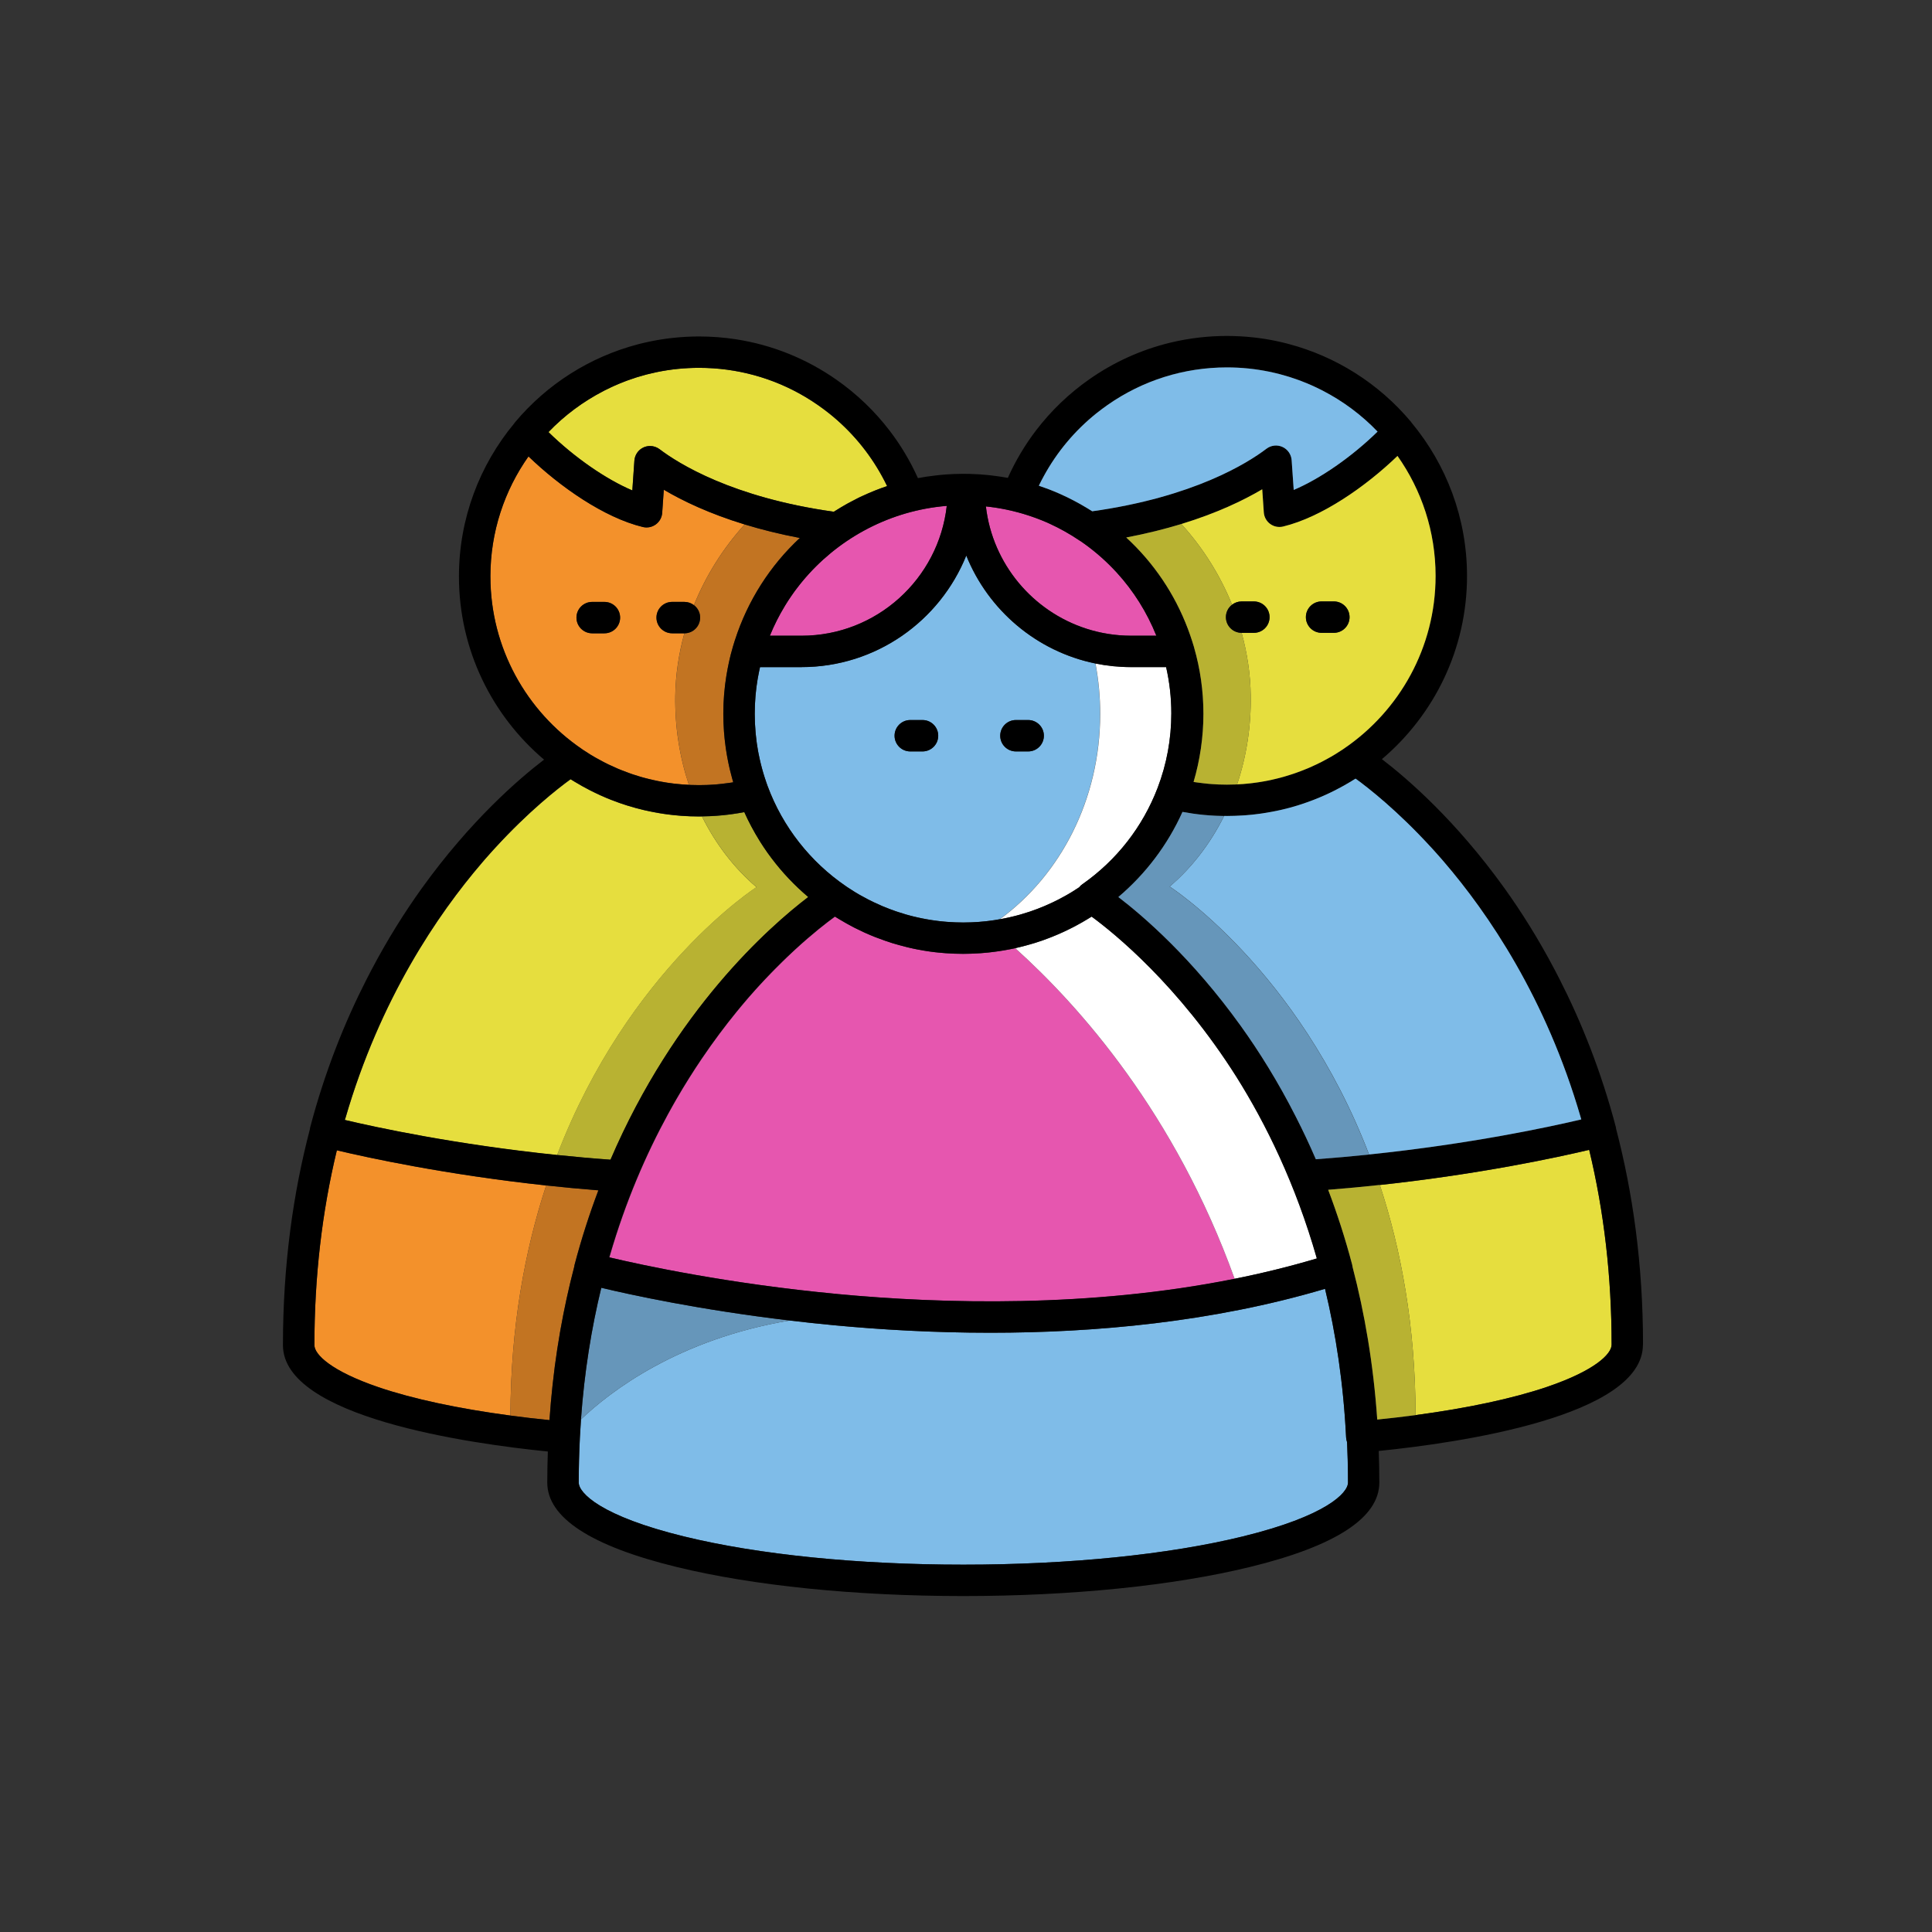 <?xml version="1.0" encoding="UTF-8"?>
<svg id="Layer_1" data-name="Layer 1" xmlns="http://www.w3.org/2000/svg" viewBox="0 0 800 800">
  <rect x="0" y="0" width="800" height="800" fill="#333333" stroke="none"/>
  <defs>
    <style>
      .cls-1 {
        fill: #fff;
      }

      .cls-2 {
        fill: #e656af;
      }

      .cls-3 {
        fill: #6696ba;
      }

      .cls-4 {
        fill: #b8b232;
      }

      .cls-5 {
        fill: #c27422;
      }

      .cls-6 {
        fill: #7fbce8;
      }

      .cls-7 {
        fill: #f3912b;
      }

      .cls-8 {
        fill: #e6de3e;
      }
    </style>
  </defs>
  <path class="cls-7" d="M139.47,476.32c-6.16,25.55-9.29,52.57-9.29,80.67,0,3.86,6.95,10.74,26.53,17.41,14.2,4.84,33.12,8.89,54.64,11.75.11-36.72,5.96-68.38,14.81-95.29-41.57-4.49-73.63-11.45-86.69-14.55Z"/>
  <path class="cls-8" d="M313.2,367.34v-.02c-9.13-7.79-16.82-17.75-22.53-29.24-.4,0-.81.02-1.21.02-1.06,0-2.11-.02-3.16-.06-.13,0-.26,0-.39,0-.18,0-.36-.02-.54-.03h0c-.8-.03-1.59-.07-2.39-.13,0,0,0,0,0,0-.29-.02-.58-.03-.86-.05h0c-.52-.04-1.04-.09-1.56-.14-.48-.04-.96-.08-1.43-.13-.33-.03-.67-.08-1-.11,0,0,0,0,0,0-.68-.08-1.36-.16-2.03-.25,0,0,0,0,0,0-.43-.06-.86-.12-1.28-.18,0,0,0,0,0,0-.56-.08-1.12-.18-1.68-.27-.08-.01-.16-.02-.24-.04-.7-.12-1.4-.24-2.1-.38-.02,0-.03,0-.05-.01-.51-.1-1.02-.2-1.53-.3,0,0,0,0-.01,0-.56-.12-1.12-.24-1.67-.36,0,0-.01,0-.02,0-.36-.08-.72-.17-1.08-.25-.01,0-.02,0-.03,0-2.05-.49-4.09-1.04-6.11-1.67-.01,0-.02,0-.03-.01-.18-.05-.35-.11-.53-.16,0,0-.02,0-.03,0-2.21-.69-4.39-1.47-6.54-2.31-.02,0-.04-.01-.06-.02-.01,0-.02,0-.03-.01,0,0-.02,0-.03-.01-2.97-1.17-5.89-2.5-8.74-3.96-.02-.01-.04-.02-.06-.03-1.05-.54-2.09-1.1-3.12-1.67-1.03-.58-2.05-1.17-3.06-1.78,0,0-.02-.01-.03-.02-.04-.02-.07-.04-.11-.07-.01,0-.03-.02-.04-.02-.54-.33-1.08-.65-1.61-.98-5.56,4.03-17.37,13.33-31.07,28.25-.29.31-.58.63-.87.95-.43.48-.87.96-1.3,1.44-.75.84-1.51,1.69-2.27,2.56-.04.04-.07.08-.11.13-.33.38-.67.78-1,1.17-18.33,21.34-42.28,56.44-56.61,105.85-.07.25-.15.51-.22.76,13.16,3.11,45.74,10.15,87.87,14.52,29.53-76.99,82.54-110.93,82.54-110.93Z"/>
  <path class="cls-6" d="M331.87,276.24h-17.16c-.02.1-.05.2-.07.31-.11.49-.22.98-.32,1.47-.17.84-.34,1.69-.49,2.53-.06.36-.12.71-.18,1.07-.14.86-.27,1.73-.39,2.6-.03.21-.05.41-.08.62-.12.97-.22,1.95-.31,2.93-.02.24-.04.48-.06.71-.08,1.04-.15,2.08-.2,3.13,0,.21-.02.42-.02.63-.04,1.1-.07,2.21-.07,3.32h0c0,1.21.03,2.42.08,3.63,0,.18.01.35.02.53.05,1.11.13,2.22.23,3.33.02.27.05.54.07.82.1,1.04.22,2.07.35,3.11.04.34.09.68.14,1.02.14.98.3,1.96.47,2.93.07.38.15.76.22,1.14.15.76.31,1.53.48,2.28.13.58.26,1.15.4,1.73.16.64.32,1.28.49,1.91.18.68.37,1.35.57,2.03.17.57.34,1.15.53,1.72.24.76.49,1.51.75,2.26.17.49.34.98.52,1.47,6.28,16.98,17.76,31.47,32.49,41.52.23.15.45.31.68.46.88.59,1.77,1.16,2.66,1.71.18.11.37.23.55.34.29.18.58.35.88.52.22.13.44.26.66.39.21.12.42.24.62.35.93.53,1.87,1.04,2.82,1.53.19.1.39.2.58.3,0,0,0,0,0,0,.7.36,1.41.7,2.12,1.04,1.02.49,2.05.96,3.09,1.4,0,0,0,0,0,0,.19.08.37.16.56.24,1.75.74,3.53,1.41,5.34,2.04.25.09.5.17.75.25.11.04.23.07.34.11.84.28,1.68.54,2.53.79.06.02.13.04.19.06.22.07.44.13.66.2.31.09.62.17.93.25.2.05.41.11.61.17.31.08.63.16.94.24.09.02.18.05.27.07.67.17,1.34.32,2.01.47.57.13,1.14.25,1.71.36.38.08.76.15,1.14.22.03,0,.06.01.09.02.64.12,1.29.23,1.94.34.37.06.73.12,1.1.17.36.05.73.1,1.09.15.42.06.84.12,1.27.17.31.04.63.07.94.11.54.06,1.09.11,1.64.16.33.03.66.07,1,.09.08,0,.16.01.24.02.02,0,.05,0,.07,0,.93.07,1.87.12,2.81.16.22,0,.45.02.67.03.03,0,.06,0,.1,0,.98.03,1.97.06,2.95.06s1.97-.02,2.95-.06c.26,0,.51-.02.77-.03.94-.04,1.87-.09,2.8-.16.11,0,.21-.02.32-.03.88-.07,1.76-.16,2.63-.25.32-.03.63-.07.95-.11.79-.09,1.57-.2,2.35-.32.37-.06.74-.12,1.11-.18.4-.06.8-.14,1.2-.21,25.05-18.28,41.56-49.55,41.56-85.06,0-7.15-.68-14.11-1.95-20.84-24.38-4.99-44.38-22.09-53.48-44.71-10.87,27.05-37.36,46.2-68.25,46.2ZM420.67,298.15h5.08c3.59,0,6.5,2.91,6.5,6.5s-2.91,6.5-6.5,6.5h-5.08c-3.59,0-6.5-2.91-6.5-6.5s2.91-6.5,6.5-6.5ZM388.5,304.65c0,3.59-2.91,6.5-6.5,6.5h-5.08c-3.59,0-6.5-2.91-6.5-6.5s2.91-6.5,6.5-6.5h5.08c3.59,0,6.5,2.91,6.5,6.5Z"/>
  <path class="cls-7" d="M240.89,310.11s.01.01.02.02c.21.15.43.29.64.43.88.59,1.77,1.16,2.66,1.71.19.12.37.23.56.35,0,0,0,0,.01,0,.15.09.3.18.46.27.36.21.72.43,1.08.64.21.12.41.23.62.35.93.53,1.87,1.04,2.82,1.53.19.1.39.2.58.3.31.16.61.31.92.46.25.13.5.25.76.38,0,0,0,0,0,0,0,0,0,0,0,0,1.16.56,2.33,1.09,3.52,1.6.19.08.38.16.57.24.5.21,1.01.4,1.51.61.93.37,1.87.72,2.81,1.06.34.12.67.25,1.01.36.25.09.51.17.76.26.94.31,1.89.61,2.84.89.3.09.59.18.89.26,0,0,0,0,0,0,.19.05.38.1.56.15.32.09.65.18.97.26.41.11.82.21,1.23.31.66.16,1.32.32,1.98.46.57.13,1.15.25,1.72.37.41.08.83.16,1.24.24.64.12,1.29.23,1.94.34.36.06.72.12,1.09.17.79.12,1.58.22,2.37.32h0c.18.02.37.04.55.06.13.01.26.03.39.04.88.1,1.75.18,2.64.25.1,0,.21.02.31.02.78.06,1.55.1,2.33.14,0,0,0,0,0,0-3.82-11.39-5.84-23.85-5.64-36.88.14-8.68,1.42-17.38,3.77-25.86h-5.07c-3.59,0-6.5-2.91-6.5-6.5s2.91-6.5,6.5-6.5h5.08c1.49,0,2.86.51,3.95,1.35,4.87-12.06,11.95-23.44,21-33.42-14.64-4.47-25.62-9.72-33.49-14.38l-.66,9.57c-.13,1.91-1.1,3.66-2.64,4.79-1.54,1.13-3.51,1.53-5.37,1.08-16.07-3.88-34.34-16.68-47.36-29.23-9.93,14.07-15.77,31.21-15.77,49.7,0,29.64,15.01,55.84,37.83,71.41ZM245.2,249.24h5.08c3.59,0,6.5,2.91,6.5,6.5s-2.91,6.5-6.5,6.5h-5.08c-3.59,0-6.5-2.91-6.5-6.5s2.91-6.5,6.5-6.5Z"/>
  <path class="cls-6" d="M557.41,595.27c-1.11-22.48-4.25-43-8.73-61.6-46.52,13.82-95.43,18.19-138.61,18.19-23.78,0-45.81-1.32-64.76-3.11-6.32-.6-12.43-1.26-18.31-1.96-46.34,7.79-74.37,29.44-86.42,40.94,0,0,0,0,0,0,0,.1-.01.2-.02.3,0,.04,0,.08,0,.13-.17,2.39-.31,4.8-.43,7.23-.3,6.11-.47,12.27-.47,18.49,0,4.34,9.18,13.92,43.6,22.33,30.82,7.53,71.9,11.68,115.68,11.68s84.86-4.15,115.68-11.68c34.41-8.41,43.6-17.99,43.6-22.33,0-5.68-.14-11.24-.38-16.69-.23-.61-.36-1.26-.39-1.92Z"/>
  <path class="cls-2" d="M511.23,529.53c-24.64-68.45-64.2-112.91-90.83-136.89-.41.09-.82.17-1.23.26-.32.07-.65.13-.97.19-.17.03-.35.07-.52.1-.74.14-1.48.28-2.22.4,0,0-.01,0-.02,0-.61.1-1.23.2-1.84.29,0,0,0,0,0,0-.43.06-.87.12-1.3.18-.07,0-.14.02-.21.03-.6.08-1.2.16-1.8.22-.34.04-.68.08-1.02.12-.99.1-1.98.19-2.98.26-.09,0-.18.02-.27.02-.11,0-.22.01-.34.02-.09,0-.18,0-.27.01-.1,0-.21.01-.31.02-.69.04-1.38.08-2.07.11-.31.01-.62.03-.93.04-1.05.03-2.1.06-3.16.06s-2.11-.02-3.16-.06c-.13,0-.26,0-.39,0-.18,0-.36-.02-.54-.03-.8-.03-1.59-.07-2.38-.13,0,0,0,0,0,0-.29-.02-.58-.03-.86-.05-.35-.03-.7-.06-1.05-.09-.65-.05-1.3-.1-1.94-.17-.18-.02-.37-.04-.55-.06-.15-.02-.31-.04-.46-.05-.01,0-.03,0-.04,0-.67-.08-1.33-.16-1.99-.25-.43-.06-.87-.12-1.3-.18-.63-.09-1.25-.2-1.87-.3,0,0,0,0,0,0-.73-.12-1.46-.25-2.19-.39h-.02c-.5-.1-1.01-.2-1.51-.3-.54-.11-1.09-.23-1.63-.36-.03,0-.05-.01-.08-.02,0,0,0,0,0,0-.35-.08-.71-.16-1.06-.25h-.01c-.38-.09-.75-.2-1.13-.29-1.66-.42-3.31-.87-4.95-1.37-.03,0-.06-.02-.1-.03,0,0,0,0-.01,0-.17-.05-.34-.1-.51-.16,0,0,0,0,0,0-.94-.3-1.88-.61-2.81-.94-1.03-.36-2.05-.74-3.07-1.13-.24-.09-.49-.18-.74-.28,0,0-.02,0-.02,0,0,0,0,0,0,0,0,0,0,0-.01,0-.01,0-.02,0-.03-.01-1.39-.55-2.77-1.14-4.14-1.75-.09-.04-.19-.08-.28-.12-.35-.16-.69-.34-1.04-.5-.93-.44-1.86-.88-2.78-1.34-.17-.08-.34-.16-.51-.25,0,0,0,0,0,0-.58-.3-1.15-.62-1.73-.93-.37-.2-.74-.39-1.11-.6-.1-.05-.2-.1-.3-.16-1.04-.58-2.06-1.18-3.08-1.79-.01,0-.02-.01-.04-.02-.02-.02-.05-.03-.07-.05-.55-.34-1.11-.67-1.66-1.02,0,0,0,0,0,0,0,0,0,0,0,0-3.45,2.51-9.32,7.05-16.56,13.71,0,0,0,0-.01.01-1.05.96-2.12,1.97-3.22,3.02-.12.12-.24.23-.36.35-.51.49-1.02.98-1.54,1.49-.04.04-.09.09-.13.13-.95.93-1.92,1.89-2.9,2.89-.26.26-.52.52-.78.79-.39.4-.79.81-1.19,1.22-.37.38-.74.77-1.12,1.17-.34.36-.68.71-1.02,1.07-.73.77-1.46,1.55-2.2,2.36-.31.34-.62.67-.93,1.01-.42.46-.84.93-1.26,1.4-.76.85-1.53,1.72-2.3,2.6-.31.36-.63.73-.94,1.09-.71.83-1.43,1.67-2.15,2.54-.01.02-.03.03-.04.05-.68.81-1.37,1.64-2.05,2.48-4.64,5.69-9.56,12.2-14.51,19.53-3.49,5.16-7,10.72-10.45,16.69-.2.34-.39.68-.59,1.03-.34.6-.69,1.21-1.03,1.82-.59,1.06-1.19,2.12-1.78,3.21-.03.05-.05.1-.08.14-9.05,16.58-17.54,36.05-24.05,58.48-.08.28-.16.55-.24.83.03,0,.06.01.09.02,13.91,3.29,49.24,10.91,94.46,15.17,43.84,4.13,104.56,5.7,164.44-6.29Z"/>
  <path class="cls-1" d="M511.23,529.53c11.45-2.29,22.87-5.08,34.14-8.44-8.77-30.74-21.08-55.74-33.29-75.18-24-37.95-50.46-59.38-59.98-66.37-.56.35-1.12.69-1.68,1.03,0,0,0,0,0,0,0,0-.02.01-.03.02-.56.34-1.14.67-1.71,1.01-.29.17-.58.35-.88.51-.25.14-.51.28-.76.42-.62.35-1.25.69-1.88,1.03-.19.1-.39.2-.58.3-3.94,2.05-8.01,3.82-12.16,5.31-.31.11-.62.23-.94.34-.4.14-.8.26-1.19.39-.54.18-1.09.37-1.63.54,0,0-.01,0-.02,0-.15.05-.3.09-.45.14,0,0-.01,0-.02,0-.41.13-.82.24-1.23.36-1.37.4-2.75.78-4.14,1.12-.28.07-.56.15-.84.21,0,0-.01,0-.02,0-.34.08-.68.16-1.02.24-.17.04-.34.08-.51.12,26.64,23.98,66.19,68.44,90.83,136.89Z"/>
  <path class="cls-1" d="M413.99,380.65c.24-.04.48-.08.72-.13.18-.03.35-.07.53-.1.24-.05.48-.09.72-.14.46-.09.92-.19,1.38-.29.1-.02.2-.04.31-.07.68-.15,1.36-.31,2.04-.48.07-.02.14-.04.21-.05.33-.08.66-.16.98-.25.52-.14,1.04-.28,1.56-.42.27-.08.54-.16.81-.24.1-.03.2-.07.31-.1.88-.26,1.76-.53,2.63-.82.06-.02.13-.04.19-.06.17-.06.35-.12.52-.18.04-.01.08-.03.12-.04,1.78-.61,3.53-1.28,5.26-2.01.17-.07.34-.15.52-.22.19-.08.37-.17.56-.25,1.59-.69,3.16-1.43,4.7-2.21.17-.09.34-.18.51-.26.99-.51,1.97-1.04,2.94-1.6.18-.1.36-.2.54-.31.28-.17.57-.34.85-.5.24-.14.49-.28.73-.43.14-.09.28-.17.42-.26.62-.38,1.23-.78,1.84-1.18.32-.21.64-.4.96-.62.22-.28.45-.54.72-.78.2-.18.41-.35.63-.5,14.2-9.96,24.97-23.76,31.15-39.89,3.77-9.85,5.68-20.24,5.68-30.87,0-6.56-.75-12.97-2.15-19.15h-14.49c-5.06,0-9.99-.51-14.77-1.49,1.27,6.73,1.95,13.7,1.95,20.84,0,35.52-16.52,66.78-41.56,85.06Z"/>
  <path class="cls-8" d="M261.82,203.07l.85-12.34c.17-2.38,1.62-4.48,3.8-5.47.86-.39,1.77-.58,2.69-.58,1.4,0,2.78.45,3.93,1.32,7.74,5.88,30.08,20,72.12,25.9.01,0,.03,0,.04,0,.55-.35,1.1-.68,1.65-1.02.39-.24.78-.48,1.17-.72.69-.41,1.38-.81,2.08-1.21.25-.14.5-.28.74-.42,1.25-.69,2.52-1.36,3.79-1.99.11-.05.21-.12.32-.17.39-.19.78-.39,1.17-.58.34-.16.68-.31,1.01-.46,3.31-1.54,6.69-2.89,10.14-4.05-.65-1.35-1.33-2.67-2.05-3.97-5.47-10.03-12.87-18.87-21.87-26.07-.06-.05-.13-.1-.2-.15-1.39-1.11-2.82-2.18-4.29-3.2-1.82-1.27-3.68-2.47-5.57-3.6-13.27-7.86-28.32-11.98-43.92-11.98-5.92,0-11.75.6-17.44,1.77,0,0-.01,0-.02,0-1.39.29-2.77.61-4.14.96-.1.03-.2.06-.3.08-1.25.33-2.49.68-3.71,1.06-.25.08-.49.16-.73.24-1.03.33-2.05.68-3.06,1.04-.45.16-.89.33-1.33.5-.76.29-1.52.59-2.28.91-.68.28-1.35.57-2.02.87-.47.21-.93.42-1.4.64-.92.43-1.84.87-2.75,1.34-.14.07-.27.14-.4.21-8.39,4.33-16.1,10.03-22.77,16.99,0,0,.02.02.03.03,10.62,10.41,23.74,19.49,34.69,24.13Z"/>
  <path class="cls-3" d="M249,533.24c-4.04,16.62-7.01,34.77-8.42,54.49,12.06-11.51,40.08-33.16,86.42-40.94-37.62-4.47-65.88-10.65-78.01-13.55Z"/>
  <path class="cls-2" d="M332.28,240.69c-.17.2-.33.4-.49.6-.34.42-.68.84-1.01,1.26-.53.68-1.06,1.37-1.58,2.07-.13.18-.26.36-.39.54-.39.54-.77,1.08-1.14,1.62-.35.51-.69,1.02-1.03,1.53-.2.3-.39.59-.58.89-.31.49-.62.99-.93,1.49-.07.11-.14.23-.21.35-2.34,3.86-4.39,7.91-6.11,12.15,0,.01-.01.03-.02.05h13.08c31.09,0,56.78-23.55,60.16-53.76-.18.01-.35.03-.53.04-.57.05-1.13.1-1.69.16-.09,0-.18.02-.27.03-22.59,2.49-43.09,13.89-57.25,30.97Z"/>
  <path class="cls-2" d="M449.85,260.32c5.84,1.88,12.06,2.91,18.52,2.91h10.45c-3.86-9.66-9.43-18.5-16.37-26.12-.22-.24-.44-.47-.66-.7-.3-.32-.61-.64-.91-.96-4.07-4.23-8.59-8.06-13.48-11.41-.11-.06-.22-.12-.33-.19-3.98-2.7-8.16-5.04-12.49-7.03-.39-.18-.78-.36-1.18-.53-6.16-2.66-12.68-4.63-19.45-5.81-1.24-.22-2.49-.4-3.75-.56-.28-.04-.55-.07-.83-.1-.38-.05-.76-.1-1.14-.14,0,0,0,0,0,.01,2.76,23.82,19.41,43.47,41.61,50.62Z"/>
  <path class="cls-5" d="M226.17,490.87c-8.85,26.91-14.7,58.57-14.81,95.29,5.25.7,10.64,1.33,16.16,1.88.05-.68.11-1.34.16-2.01.13-1.73.25-3.46.4-5.17.15-1.66.32-3.29.48-4.92.08-.8.15-1.61.24-2.41.27-2.52.57-5,.89-7.47,0-.04.01-.07.01-.11.32-2.42.66-4.81,1.02-7.17.05-.33.11-.66.16-.99.32-2.05.65-4.09,1-6.11.08-.49.18-.96.26-1.45.33-1.84.66-3.66,1.02-5.47.12-.6.24-1.19.36-1.79.33-1.66.67-3.32,1.03-4.95.15-.69.31-1.37.46-2.05.34-1.51.68-3.01,1.03-4.5.19-.78.38-1.55.57-2.32.33-1.36.67-2.71,1.02-4.05.04-.15.08-.3.11-.45.03-.32.09-.65.17-.97,2.87-10.9,6.2-21.16,9.85-30.8-7.44-.58-14.66-1.27-21.61-2.02Z"/>
  <path class="cls-4" d="M313.21,367.32v.02s-53.02,33.94-82.55,110.93c7.14.74,14.54,1.41,22.17,1.96,26.59-61.95,65.63-96.39,81.88-108.77-5.67-4.79-10.75-10.16-15.17-16.03-.01-.02-.03-.03-.04-.05-.45-.6-.89-1.2-1.33-1.81-.1-.14-.21-.28-.31-.42-.34-.48-.68-.98-1.01-1.47-.19-.27-.38-.54-.56-.81-.24-.37-.48-.74-.72-1.11-.26-.41-.53-.81-.79-1.22-.1-.16-.19-.32-.29-.48-2.34-3.76-4.43-7.68-6.26-11.76-1.52.29-3.05.54-4.58.76-.07,0-.13.02-.2.03-2.94.42-5.9.7-8.86.85-.29.02-.59.03-.88.04-1.01.04-2.02.07-3.03.08,5.71,11.49,13.4,21.46,22.54,29.24Z"/>
  <path class="cls-5" d="M289.91,255.74c0,3.59-2.91,6.5-6.5,6.5h0c-2.35,8.49-3.63,17.18-3.77,25.86-.2,13.03,1.81,25.49,5.64,36.88.16,0,.32.02.47.03.19,0,.38.01.57.02.06,0,.13,0,.19,0,.98.03,1.97.06,2.95.06,1.06,0,2.11-.03,3.17-.06.36-.01.72-.03,1.07-.05.7-.03,1.39-.08,2.09-.13.43-.03.86-.06,1.28-.1.64-.06,1.27-.13,1.91-.2.95-.1,1.89-.22,2.83-.36.35-.05.7-.1,1.06-.15.25-.04.5-.09.75-.13-.09-.32-.17-.64-.27-.96-.07-.26-.15-.52-.22-.79-.3-1.1-.59-2.2-.85-3.3-.09-.37-.18-.73-.26-1.1-.13-.57-.25-1.14-.37-1.71-.1-.46-.19-.93-.28-1.4-.12-.62-.24-1.24-.35-1.87-.14-.78-.26-1.56-.38-2.34-.07-.45-.13-.9-.19-1.35-.09-.64-.17-1.27-.24-1.91-.05-.39-.09-.79-.14-1.18-.1-.99-.19-1.98-.27-2.97-.02-.28-.04-.56-.05-.84-.05-.82-.1-1.64-.13-2.46-.01-.31-.03-.63-.04-.95-.03-1.07-.06-2.14-.06-3.21h0c0-1.2.03-2.39.07-3.58,0-.27.02-.55.03-.82.05-1.15.12-2.3.21-3.44.02-.21.04-.42.06-.64.08-.97.18-1.93.29-2.89.04-.31.07-.63.11-.94.13-1.04.28-2.08.44-3.12.06-.42.14-.83.21-1.24.12-.69.24-1.38.37-2.06.14-.76.3-1.51.46-2.27.12-.55.24-1.1.36-1.64.16-.68.32-1.35.49-2.02.04-.17.09-.34.14-.51.2-.76.41-1.52.63-2.28.02-.07.03-.14.05-.2.07-.24.15-.48.22-.72.12-.41.26-.82.38-1.23.07-.23.14-.46.21-.69.03-.11.07-.21.11-.32,5.23-16.22,14.51-30.74,26.84-42.21-8.44-1.61-16.03-3.52-22.83-5.6-9.05,9.98-16.14,21.35-21,33.42,1.55,1.19,2.55,3.05,2.55,5.15Z"/>
  <path d="M420.67,311.15h5.08c3.59,0,6.5-2.91,6.5-6.5s-2.91-6.5-6.5-6.5h-5.08c-3.59,0-6.5,2.91-6.5,6.5s2.91,6.5,6.5,6.5Z"/>
  <path d="M376.92,298.15c-3.59,0-6.5,2.91-6.5,6.5s2.91,6.5,6.5,6.5h5.08c3.59,0,6.5-2.91,6.5-6.5s-2.91-6.5-6.5-6.5h-5.08Z"/>
  <path d="M289.91,255.74c0-2.1-1-3.96-2.55-5.15-1.1-.84-2.46-1.35-3.95-1.35h-5.08c-3.59,0-6.5,2.91-6.5,6.5s2.91,6.5,6.5,6.5h5.08c3.59,0,6.5-2.91,6.5-6.5Z"/>
  <path d="M245.2,262.24h5.08c3.59,0,6.5-2.91,6.5-6.5s-2.91-6.5-6.5-6.5h-5.08c-3.59,0-6.5,2.91-6.5,6.5s2.91,6.5,6.5,6.5Z"/>
  <path class="cls-8" d="M571.36,490.67c8.85,26.91,14.7,58.57,14.81,95.29,21.52-2.87,40.44-6.91,54.64-11.75,19.58-6.68,26.53-13.55,26.53-17.41,0-28.11-3.12-55.13-9.29-80.67-13.07,3.1-45.13,10.06-86.69,14.55Z"/>
  <path d="M680.34,556.8c0-33.56-4.33-63.26-11.11-89.23-.03-.32-.09-.65-.17-.97-6.13-23.26-14.35-43.65-23.32-61.23-.59-1.15-1.18-2.29-1.77-3.42-.03-.06-.06-.12-.09-.17-6.91-13.17-14.13-24.54-21-34.11-20.16-28.06-40.21-45.33-50.66-53.32,21.54-18.25,35.24-45.48,35.24-75.85,0-24.08-8.61-46.18-22.9-63.4-.09-.13-.16-.26-.27-.39-13.36-15.95-31.11-27.1-50.75-32.29-.27-.07-.54-.15-.82-.22-.45-.11-.89-.22-1.34-.33-.41-.1-.83-.2-1.24-.29-.38-.09-.76-.17-1.14-.25-.49-.1-.98-.21-1.47-.31-.34-.07-.68-.13-1.03-.2-.53-.1-1.06-.2-1.6-.29-.32-.06-.64-.11-.97-.16-.55-.09-1.11-.17-1.67-.25-.31-.04-.62-.09-.93-.13-.57-.08-1.14-.15-1.72-.21-.3-.04-.6-.07-.91-.1-.58-.06-1.17-.12-1.76-.17-.3-.03-.59-.06-.89-.08-.6-.05-1.2-.09-1.8-.12-.29-.02-.58-.04-.87-.05-.63-.03-1.26-.06-1.9-.08-.26,0-.52-.02-.77-.03-.89-.02-1.78-.04-2.67-.04-3.85,0-7.66.22-11.44.65-1.02.12-2.04.25-3.06.4-2.03.3-4.05.65-6.05,1.07-1,.21-2,.44-2.99.68-11.91,2.89-23.21,7.98-33.42,15.13-8.46,5.93-15.85,13.04-22.01,21.09-4.65,6.08-8.59,12.7-11.75,19.75-1.67-.31-3.36-.57-5.06-.79-.6-.08-1.21-.16-1.81-.23-.45-.05-.89-.11-1.34-.15-1.05-.11-2.11-.2-3.17-.27-.33-.02-.66-.04-1-.06-1.12-.07-2.25-.12-3.38-.15-.03,0-.06,0-.1,0,0,0,0,0-.01,0-.85-.02-1.71-.03-2.57-.03h0c-1.2,0-2.4.03-3.6.07-.31.01-.62.02-.92.04-1.1.05-2.19.11-3.28.2-.44.03-.87.08-1.31.12-.65.06-1.3.13-1.95.2-1.35.15-2.69.32-4.02.52-.01,0-.03,0-.04,0-1.23.19-2.45.4-3.67.63-3.15-7.01-7.07-13.59-11.7-19.64-6.16-8.05-13.55-15.17-22.01-21.09-12.56-8.8-26.78-14.48-41.75-16.78-4.99-.76-10.07-1.15-15.2-1.15-.89,0-1.78.01-2.67.04-.26,0-.52.02-.77.03-.63.02-1.27.04-1.9.08-.29.02-.58.04-.87.06-.6.04-1.2.08-1.8.12-.3.02-.6.05-.89.08-.59.05-1.17.11-1.75.17-.3.03-.61.07-.91.1-.57.07-1.14.14-1.71.21-.31.04-.62.09-.93.13-.56.08-1.11.16-1.66.25-.32.05-.65.11-.97.16-.53.09-1.06.19-1.59.29-.34.06-.69.13-1.03.2-.49.1-.97.2-1.46.3-.38.08-.77.16-1.15.25-.41.09-.83.19-1.24.29-.45.11-.9.22-1.35.33-.27.07-.54.14-.81.21-19.64,5.19-37.39,16.34-50.76,32.3-.1.12-.18.26-.27.39-14.29,17.22-22.9,39.32-22.9,63.39,0,30.37,13.7,57.6,35.24,75.85-10.46,7.99-30.5,25.26-50.66,53.32-6.87,9.57-14.09,20.94-21.01,34.12-.02.05-.05.09-.07.14-.6,1.14-1.19,2.29-1.79,3.45-8.96,17.57-17.18,37.96-23.31,61.22-.08.32-.14.64-.17.97-6.78,25.96-11.11,55.67-11.11,89.23,0,29.89,77.32,40.79,109.69,44.04-.14,4.22-.24,8.49-.24,12.84,0,14.52,18,26.28,53.51,34.96,31.8,7.77,73.98,12.05,118.76,12.05s86.96-4.28,118.76-12.05c35.51-8.68,53.51-20.44,53.51-34.96,0-4.43-.1-8.77-.24-13.07,32.55-3.28,109.39-14.22,109.39-44.01ZM592.33,350.67c.3.33.6.65.9.98.42.47.85.94,1.28,1.42.76.85,1.52,1.71,2.29,2.59.03.04.07.07.1.11.3.34.61.7.91,1.06,18.35,21.33,42.35,56.47,56.71,105.97.07.25.15.5.22.76-13.16,3.11-45.74,10.15-87.87,14.52-7.09.73-14.43,1.4-22.01,1.95-2.64-6.13-5.4-11.96-8.24-17.52-7.47-14.73-15.38-27.3-22.88-37.74-20.16-28.06-40.21-45.33-50.66-53.32,11.29-9.56,20.43-21.59,26.56-35.25,1.41.26,2.82.49,4.24.69.07,0,.13.02.2.03,2.94.42,5.9.7,8.86.85.29.02.59.03.88.04,1.01.04,2.02.07,3.03.08.4,0,.81.02,1.21.02,1.06,0,2.11-.02,3.16-.06.31,0,.62-.02.93-.04.41-.02.82-.04,1.23-.06.39-.02.77-.04,1.16-.06,0,0,0,0,0,0,.29-.02.57-.03.86-.05h0c1-.07,1.99-.16,2.98-.26,0,0,0,0,0,0,.33-.03.66-.08.99-.11h.02c.68-.08,1.35-.16,2.02-.25,0,0,0,0,.01,0,.43-.06.85-.12,1.27-.18,0,0,0,0,.01,0,.62-.09,1.25-.19,1.87-.3.02,0,.04,0,.06-.01.69-.12,1.37-.24,2.06-.37.03,0,.07-.01.1-.02.5-.1,1-.19,1.5-.29,0,0,.02,0,.02,0,.55-.11,1.1-.24,1.66-.36.01,0,.03,0,.04,0,.35-.08.71-.16,1.06-.25.02,0,.04,0,.06-.01,1.02-.24,2.04-.5,3.06-.78,1.01-.28,2.02-.57,3.02-.87.02,0,.04-.01.07-.02.17-.05.34-.1.5-.16.02,0,.04-.01.05-.02,2.19-.69,4.36-1.46,6.5-2.3.03-.01.07-.03.1-.04,0,0,0,0,0,0,.02,0,.03-.01.05-.02,1.49-.59,2.96-1.21,4.41-1.87,1.45-.66,2.89-1.35,4.31-2.08.03-.02.06-.03.09-.05,1.04-.54,2.08-1.09,3.1-1.66,1.03-.58,2.04-1.17,3.05-1.78,0,0,.01,0,.02-.01.04-.03.09-.05.13-.08,0,0,.02-.01.03-.02.54-.33,1.08-.64,1.61-.98,5.56,4.04,17.36,13.33,31.05,28.23ZM346.79,535.82c-45.22-4.26-80.54-11.88-94.46-15.17-.03,0-.06-.01-.09-.02.08-.28.16-.55.24-.83,6.51-22.43,15-41.9,24.05-58.48.03-.05.05-.1.08-.14.59-1.09,1.19-2.15,1.78-3.21.34-.61.68-1.22,1.03-1.82.2-.34.39-.68.59-1.03,3.46-5.98,6.97-11.54,10.45-16.69,4.96-7.33,9.87-13.84,14.51-19.53.69-.84,1.37-1.67,2.05-2.48.01-.02.03-.03.04-.05.73-.87,1.44-1.71,2.15-2.54.31-.36.63-.74.94-1.09.77-.89,1.54-1.75,2.3-2.6.42-.47.84-.94,1.26-1.4.31-.34.62-.68.93-1.01.74-.81,1.47-1.59,2.2-2.36.34-.36.68-.72,1.02-1.07.37-.39.75-.78,1.12-1.17.4-.41.79-.82,1.19-1.22.26-.27.52-.53.78-.79.98-.99,1.95-1.96,2.9-2.89.04-.04.09-.09.13-.13.52-.51,1.03-1,1.54-1.49.12-.12.24-.23.36-.35,1.1-1.05,2.18-2.06,3.22-3.02,0,0,0,0,.01-.01,7.24-6.66,13.11-11.21,16.56-13.71,0,0,0,0,0,0,0,0,0,0,0,0,.55.35,1.11.68,1.66,1.02.02.02.05.03.07.05.01,0,.02.01.04.02,1.01.62,2.04,1.21,3.08,1.79.1.06.2.11.3.16.37.2.74.4,1.11.6.58.31,1.15.63,1.73.93,0,0,0,0,0,0,.17.09.34.16.51.25.92.47,1.85.91,2.78,1.34.35.16.69.34,1.04.5.09.04.18.08.28.12,1.37.61,2.75,1.2,4.14,1.75.01,0,.02,0,.03.01,0,0,0,0,.01,0,0,0,0,0,0,0,0,0,.02,0,.02,0,.24.1.49.18.74.28,1.02.39,2.04.77,3.07,1.13.93.32,1.87.64,2.81.94,0,0,0,0,0,0,.17.05.34.11.51.16,0,0,0,0,.01,0,.03,0,.06.02.1.03,1.64.5,3.29.95,4.95,1.37.38.09.75.2,1.13.29h.01c.35.09.71.17,1.06.25,0,0,0,0,0,0,.03,0,.05.01.08.02.54.12,1.09.24,1.63.36.5.1,1,.2,1.51.3h.02c.73.14,1.46.27,2.19.4,0,0,0,0,0,0,.62.1,1.25.21,1.87.3.43.06.87.12,1.3.18.66.09,1.33.17,1.99.25.01,0,.03,0,.04,0,.15.02.31.03.46.05.18.02.37.04.55.06.64.07,1.29.12,1.94.17.35.03.7.07,1.05.09.29.02.58.04.86.05,0,0,0,0,0,0,.79.05,1.59.09,2.38.13.18,0,.36.02.54.03.13,0,.26,0,.39,0,1.05.03,2.11.06,3.16.06s2.11-.02,3.16-.06c.31,0,.62-.02.93-.04.69-.03,1.38-.07,2.07-.11.1,0,.21,0,.31-.02.09,0,.18,0,.27-.01.11,0,.22-.01.34-.02.09,0,.18-.02.27-.02,1-.07,1.99-.16,2.98-.26.34-.04.68-.08,1.02-.12.6-.07,1.2-.14,1.8-.22.07,0,.14-.02.21-.03.43-.06.87-.12,1.3-.18,0,0,0,0,0,0,.62-.09,1.23-.19,1.84-.29,0,0,.01,0,.02,0,.74-.12,1.48-.26,2.22-.4.17-.03.35-.07.52-.1.32-.06.65-.12.97-.19.41-.08.82-.17,1.23-.26.17-.04.34-.08.51-.12.34-.08.68-.16,1.02-.24,0,0,.01,0,.02,0,.28-.07.56-.14.84-.21,1.39-.34,2.77-.72,4.14-1.12.41-.12.83-.23,1.23-.36,0,0,.01,0,.02,0,.15-.05.3-.09.45-.14,0,0,.01,0,.02,0,.55-.17,1.09-.36,1.63-.54.4-.13.8-.26,1.19-.39.31-.11.62-.23.94-.34,4.16-1.49,8.22-3.26,12.16-5.31.19-.1.39-.19.58-.3.63-.33,1.25-.68,1.88-1.03.25-.14.51-.27.76-.42.29-.17.58-.34.88-.51.57-.33,1.15-.66,1.71-1.01,0,0,.02-.01.03-.02,0,0,0,0,0,0,.56-.34,1.13-.68,1.68-1.03,9.53,6.99,35.98,28.42,59.98,66.37,12.21,19.44,24.52,44.43,33.29,75.18-11.27,3.36-22.69,6.15-34.14,8.44-59.88,11.99-120.6,10.42-164.44,6.29ZM594.45,238.51c0,29.65-15.02,55.86-37.84,71.42,0,0-.02.01-.02.02-.2.14-.4.27-.61.41-.9.6-1.82,1.19-2.74,1.76-.17.1-.33.21-.5.31-.14.08-.27.16-.41.24-.38.23-.75.45-1.13.67,0,0-.01,0-.02.01-.19.11-.39.22-.58.33-.95.54-1.9,1.06-2.87,1.56-.18.1-.37.19-.55.29-.72.37-1.44.71-2.16,1.06-1,.47-2,.93-3.01,1.37-.02,0-.04.02-.05.02-.18.08-.37.16-.55.23-.28.12-.57.22-.85.34-1.37.56-2.76,1.09-4.16,1.58-.11.04-.23.08-.34.12-.25.08-.5.17-.74.25-.95.32-1.91.62-2.87.9-.29.09-.58.17-.87.26-.51.14-1.03.28-1.54.42-.41.11-.81.21-1.22.31-.66.16-1.32.32-1.99.47-.57.13-1.14.25-1.72.37,0,0,0,0,0,0-.41.08-.82.16-1.23.24,0,0,0,0,0,0-.64.12-1.29.23-1.93.33-.36.06-.73.12-1.09.17-.79.12-1.58.22-2.37.32,0,0,0,0,0,0-.31.04-.62.07-.94.11,0,0,0,0,0,0-.88.1-1.75.18-2.64.25-.08,0-.16.01-.24.02-.02,0-.05,0-.07,0,0,0,0,0,0,0-.78.06-1.55.1-2.33.14,0,0,0,0,0,0-.16,0-.32.02-.48.03-.2,0-.39.02-.59.02-.06,0-.12,0-.18,0-.98.03-1.97.06-2.95.06-1.06,0-2.11-.03-3.17-.06-.36-.01-.72-.03-1.07-.05-.7-.03-1.39-.08-2.09-.13-.43-.03-.86-.06-1.28-.1-.64-.06-1.27-.13-1.91-.2-.95-.1-1.89-.22-2.83-.36-.35-.05-.7-.1-1.06-.15-.14-.02-.28-.05-.43-.07,2.65-8.94,4.08-18.4,4.08-28.19s-1.35-18.72-3.85-27.44c-.02-.07-.03-.15-.05-.22-.12-.42-.26-.84-.39-1.26-.11-.37-.22-.73-.34-1.1-.28-.9-.58-1.79-.89-2.67-.27-.77-.55-1.53-.83-2.29-.03-.07-.05-.14-.08-.22-5.45-14.45-14.12-27.33-25.53-37.83,8.43-1.6,16.02-3.51,22.82-5.59,14.64-4.47,25.62-9.72,33.49-14.38l.66,9.57c.13,1.91,1.1,3.66,2.64,4.79,1.54,1.13,3.51,1.52,5.37,1.08,16.06-3.88,34.34-16.68,47.36-29.23,9.93,14.07,15.77,31.21,15.77,49.7ZM430.16,201.11c.65-1.35,1.34-2.68,2.06-3.99,5.47-10.03,12.87-18.87,21.87-26.07.06-.05.13-.1.2-.15,1.39-1.11,2.82-2.18,4.29-3.2,14.55-10.19,31.66-15.58,49.49-15.58,5.92,0,11.75.6,17.44,1.77,0,0,.02,0,.03,0,1.39.29,2.76.61,4.13.96.1.03.21.06.31.08,1.24.33,2.48.68,3.7,1.06.25.08.5.16.74.24,1.02.33,2.04.67,3.05,1.04.45.16.9.33,1.35.5.76.29,1.52.59,2.27.9.68.28,1.36.57,2.03.87.46.21.92.42,1.38.63.93.43,1.85.88,2.76,1.34.13.07.26.13.38.2,8.4,4.33,16.11,10.03,22.78,16.99,0,0-.02.02-.03.03-10.62,10.41-23.74,19.49-34.69,24.13l-.86-12.34c-.17-2.38-1.62-4.48-3.8-5.47-2.18-.99-4.72-.7-6.62.74-7.74,5.88-30.08,20-72.12,25.9-.02,0-.03,0-.04,0-.42-.27-.84-.52-1.26-.78-.32-.2-.64-.4-.97-.6-3.58-2.17-7.27-4.1-11.07-5.79-.11-.05-.23-.1-.34-.15-.74-.32-1.48-.64-2.23-.95-.41-.17-.81-.33-1.22-.49-.61-.24-1.22-.48-1.83-.71-.82-.31-1.65-.6-2.47-.88-.23-.08-.47-.17-.7-.25,0,0,0,0,0,0ZM409.37,209.83c.28.03.55.07.83.1,1.26.16,2.51.34,3.75.56,6.77,1.18,13.29,3.14,19.45,5.81.39.17.79.35,1.18.53,4.33,1.99,8.51,4.32,12.49,7.03.11.07.22.12.33.19,4.9,3.35,9.41,7.17,13.48,11.41.31.32.61.63.91.96.22.23.44.47.66.7,6.95,7.62,12.51,16.46,16.37,26.12h-10.45c-6.46,0-12.68-1.03-18.52-2.91-22.2-7.16-38.85-26.8-41.61-50.62,0,0,0,0,0-.01.38.04.76.1,1.14.14ZM400.12,230.03c9.09,22.62,29.1,39.72,53.48,44.71,4.77.98,9.71,1.49,14.77,1.49h14.49c1.4,6.18,2.15,12.6,2.15,19.15,0,10.64-1.91,21.02-5.68,30.87-6.18,16.13-16.95,29.93-31.15,39.89-.22.16-.43.32-.63.5-.26.24-.5.51-.72.78-.32.21-.64.41-.96.62-.61.4-1.22.8-1.84,1.18-.14.09-.28.18-.42.26-.24.15-.48.29-.73.43-.28.17-.57.34-.85.5-.18.1-.36.2-.54.31-.97.55-1.95,1.08-2.94,1.6-.17.09-.34.18-.51.26-1.54.79-3.11,1.52-4.7,2.21-.19.08-.37.17-.56.25-.17.07-.34.15-.52.22-1.72.72-3.48,1.39-5.26,2.01-.04.01-.08.03-.12.04-.17.06-.35.12-.52.18-.06.02-.13.04-.19.06-.87.29-1.75.56-2.63.82-.1.03-.2.07-.31.1-.27.08-.54.16-.81.24-.52.15-1.04.29-1.56.42-.33.09-.65.17-.98.25-.07.02-.14.04-.21.05-.68.17-1.36.33-2.04.48-.1.02-.2.04-.31.07-.46.1-.92.2-1.38.29-.24.05-.48.09-.72.14-.18.03-.35.07-.53.1-.24.04-.48.08-.72.13-.4.07-.8.14-1.2.21-.37.06-.74.12-1.11.18-.78.12-1.57.22-2.35.32-.31.04-.63.07-.95.11-.87.1-1.75.18-2.63.25-.11,0-.21.02-.32.03-.93.07-1.87.12-2.8.16-.26.01-.51.02-.77.03-.98.03-1.97.06-2.95.06s-1.97-.02-2.95-.06c-.03,0-.06,0-.1,0-.22,0-.45-.02-.67-.03-.94-.04-1.87-.09-2.81-.16-.02,0-.05,0-.07,0-.08,0-.16-.01-.24-.02-.33-.03-.66-.06-1-.09-.55-.05-1.09-.1-1.64-.16-.31-.03-.63-.07-.94-.11-.42-.05-.84-.11-1.27-.17-.36-.05-.73-.09-1.09-.15-.37-.05-.73-.11-1.1-.17-.65-.1-1.29-.22-1.94-.34-.03,0-.06-.01-.09-.02-.38-.07-.76-.14-1.14-.22-.57-.11-1.14-.24-1.71-.36-.67-.15-1.34-.31-2.01-.47-.09-.02-.18-.05-.27-.07-.31-.08-.63-.16-.94-.24-.21-.05-.41-.11-.61-.17-.31-.08-.62-.16-.93-.25-.22-.06-.44-.13-.66-.2-.06-.02-.13-.04-.19-.06-.85-.25-1.69-.52-2.53-.79-.11-.04-.23-.07-.34-.11-.25-.08-.5-.17-.75-.25-1.81-.62-3.59-1.3-5.34-2.04-.19-.08-.37-.16-.56-.24,0,0,0,0,0,0-1.04-.45-2.07-.92-3.09-1.4-.71-.34-1.42-.68-2.12-1.04,0,0,0,0,0,0-.2-.1-.39-.2-.58-.3-.95-.49-1.89-1-2.82-1.53-.21-.12-.42-.23-.62-.35-.22-.13-.44-.26-.66-.39-.29-.17-.59-.34-.88-.52-.18-.11-.37-.23-.55-.34-.9-.55-1.78-1.12-2.66-1.71-.23-.15-.45-.3-.68-.46-14.73-10.05-26.21-24.54-32.49-41.52-.18-.49-.35-.98-.52-1.47-.26-.75-.51-1.5-.75-2.26-.18-.57-.36-1.14-.53-1.72-.2-.67-.39-1.35-.57-2.03-.17-.64-.33-1.27-.49-1.91-.14-.57-.28-1.15-.4-1.73-.17-.76-.33-1.52-.48-2.28-.07-.38-.15-.76-.22-1.14-.17-.97-.33-1.95-.47-2.93-.05-.34-.1-.68-.14-1.02-.14-1.03-.25-2.07-.35-3.11-.03-.27-.05-.54-.07-.82-.09-1.11-.17-2.22-.23-3.33,0-.18-.01-.35-.02-.53-.05-1.21-.08-2.42-.08-3.63h0c0-1.11.03-2.22.07-3.33,0-.21.01-.42.02-.63.05-1.05.11-2.09.2-3.13.02-.24.04-.48.06-.71.09-.98.19-1.96.31-2.93.03-.21.05-.41.08-.62.11-.87.25-1.74.39-2.6.06-.36.12-.72.18-1.07.15-.85.31-1.69.49-2.53.1-.49.21-.98.32-1.47.02-.1.05-.2.07-.31h17.16c30.89,0,57.38-19.15,68.25-46.2ZM389.54,209.71c.09,0,.18-.02.27-.03.56-.06,1.13-.11,1.69-.16.18-.01.35-.03.53-.04-3.38,30.2-29.07,53.76-60.16,53.76h-13.08s.01-.03.02-.05c1.72-4.24,3.78-8.3,6.11-12.15.07-.12.14-.23.21-.35.3-.5.61-.99.93-1.49.19-.3.39-.6.58-.89.34-.51.68-1.03,1.03-1.53.38-.55.76-1.09,1.14-1.62.13-.18.26-.36.39-.54.51-.7,1.04-1.39,1.58-2.07.33-.42.67-.84,1.01-1.26.16-.2.33-.4.49-.6,14.16-17.09,34.66-28.48,57.25-30.97ZM249.87,161.93c.14-.07.27-.14.4-.21.91-.46,1.82-.91,2.75-1.34.47-.22.93-.43,1.4-.64.67-.3,1.34-.59,2.02-.87.76-.31,1.52-.62,2.28-.91.44-.17.89-.34,1.33-.5,1.01-.37,2.04-.72,3.06-1.04.24-.08.49-.16.73-.24,1.23-.38,2.47-.73,3.71-1.06.1-.03.2-.06.3-.08,1.37-.35,2.75-.67,4.14-.96,0,0,.01,0,.02,0,5.68-1.17,11.52-1.77,17.44-1.77,15.6,0,30.66,4.12,43.92,11.98,1.9,1.12,3.75,2.32,5.57,3.6,1.47,1.03,2.89,2.1,4.29,3.2.07.05.13.1.2.15,9,7.2,16.4,16.04,21.87,26.07.71,1.31,1.4,2.63,2.05,3.97-3.45,1.15-6.83,2.51-10.14,4.05-.34.16-.68.3-1.01.46-.39.19-.78.39-1.17.58-.11.05-.21.12-.32.17-1.28.64-2.54,1.3-3.79,1.99-.25.14-.5.28-.74.42-.7.39-1.39.79-2.08,1.21-.39.23-.78.48-1.17.72-.55.34-1.11.67-1.65,1.02-.01,0-.03,0-.04,0-42.05-5.9-64.39-20.02-72.12-25.9-1.15-.87-2.54-1.32-3.93-1.32-.91,0-1.83.19-2.69.58-2.17.99-3.63,3.09-3.8,5.47l-.85,12.34c-10.95-4.64-24.06-13.72-34.69-24.13,0,0-.02-.02-.03-.03,6.67-6.96,14.38-12.65,22.77-16.99ZM203.07,238.7c0-18.49,5.84-35.64,15.77-49.7,13.02,12.55,31.3,25.35,47.36,29.23,1.86.45,3.82.06,5.37-1.08,1.54-1.13,2.51-2.88,2.64-4.79l.66-9.57c7.87,4.65,18.85,9.9,33.49,14.38,6.8,2.08,14.39,3.99,22.83,5.6-12.33,11.47-21.61,25.99-26.84,42.21-.04.11-.07.21-.11.32-.07.23-.14.46-.21.69-.13.41-.26.82-.38,1.23-.08.24-.15.48-.22.72-.02.07-.03.14-.05.2-.22.76-.43,1.52-.63,2.28-.04.17-.09.34-.14.51-.17.67-.34,1.34-.49,2.02-.13.54-.25,1.09-.36,1.64-.16.75-.32,1.51-.46,2.27-.13.69-.26,1.37-.37,2.06-.07.41-.14.83-.21,1.24-.16,1.03-.31,2.07-.44,3.12-.04.31-.07.63-.11.94-.11.96-.21,1.92-.29,2.89-.02.21-.04.42-.06.64-.09,1.14-.16,2.29-.21,3.44-.01.27-.02.55-.03.82-.04,1.19-.07,2.38-.07,3.58h0c0,1.08.02,2.15.06,3.21.01.32.02.63.04.95.03.82.08,1.64.13,2.46.02.28.03.56.05.84.07,1,.16,1.99.27,2.97.04.39.09.79.14,1.18.07.64.16,1.28.24,1.91.06.45.12.9.19,1.35.12.78.25,1.56.38,2.34.11.62.23,1.25.35,1.87.09.47.18.93.28,1.4.12.57.24,1.14.37,1.71.08.37.17.73.26,1.1.27,1.1.55,2.2.85,3.3.07.26.14.52.22.79.09.32.17.64.27.96-.25.04-.5.09-.75.13-.35.05-.7.1-1.06.15-.94.14-1.88.26-2.83.36-.64.07-1.27.14-1.91.2-.43.04-.86.07-1.28.1-.69.05-1.39.09-2.09.13-.36.02-.72.04-1.07.05-1.06.04-2.11.06-3.17.06-.99,0-1.97-.02-2.95-.06-.06,0-.13,0-.19,0-.19,0-.38-.01-.57-.02-.16,0-.32-.02-.47-.03,0,0,0,0,0,0-.78-.04-1.56-.08-2.33-.14-.1,0-.21-.02-.31-.02-.88-.07-1.76-.16-2.64-.25-.13-.01-.26-.03-.39-.04-.18-.02-.37-.04-.55-.06h0c-.79-.1-1.58-.2-2.37-.32-.36-.05-.72-.11-1.09-.17-.65-.1-1.29-.22-1.94-.34-.41-.08-.83-.16-1.24-.24-.58-.12-1.15-.24-1.72-.37-.66-.15-1.32-.3-1.98-.46-.41-.1-.82-.2-1.23-.31-.32-.09-.65-.17-.97-.26-.19-.05-.38-.1-.56-.15,0,0,0,0,0,0-.3-.08-.59-.17-.89-.26-.95-.28-1.9-.58-2.84-.89-.25-.08-.51-.17-.76-.26-.34-.12-.67-.24-1.01-.36-.95-.34-1.88-.69-2.81-1.06-.5-.2-1.01-.4-1.51-.61-.19-.08-.38-.16-.57-.24-1.18-.51-2.36-1.04-3.52-1.6,0,0,0,0,0,0,0,0,0,0,0,0-.25-.12-.51-.25-.76-.38-.31-.15-.61-.3-.92-.46-.2-.1-.39-.2-.58-.3-.95-.49-1.89-1-2.82-1.53-.21-.12-.41-.23-.62-.35-.36-.21-.72-.42-1.08-.64-.15-.09-.3-.18-.46-.27,0,0,0,0-.01,0-.19-.11-.37-.23-.56-.35-.9-.55-1.78-1.12-2.66-1.71-.22-.14-.43-.29-.64-.43,0,0-.01-.01-.02-.02-22.82-15.57-37.83-41.77-37.83-71.41ZM143.01,462.99c14.33-49.41,38.28-84.51,56.61-105.85.34-.39.67-.79,1-1.17.04-.04.07-.08.11-.13.76-.87,1.52-1.72,2.27-2.56.44-.49.87-.97,1.3-1.44.29-.32.58-.63.87-.95,13.69-14.92,25.51-24.22,31.07-28.25.53.34,1.07.66,1.61.98.01,0,.03.02.04.02.04.02.07.04.11.07,0,0,.02.01.03.02,1.01.61,2.03,1.21,3.06,1.78,1.03.58,2.07,1.13,3.12,1.67.02.01.04.02.06.03,2.86,1.46,5.77,2.78,8.74,3.96,0,0,.02,0,.03.01.01,0,.02,0,.03.01.02,0,.04.01.06.02,2.15.85,4.34,1.62,6.54,2.31,0,0,.02,0,.03,0,.18.06.35.11.53.16.01,0,.02,0,.03.01,2.02.62,4.05,1.18,6.11,1.67.01,0,.02,0,.03,0,.36.09.72.17,1.08.25,0,0,.01,0,.02,0,.56.13,1.11.25,1.67.36,0,0,0,0,.01,0,.51.11,1.02.2,1.53.3.02,0,.03,0,.05.01.7.13,1.4.26,2.1.38.08.01.16.02.24.04.56.09,1.12.19,1.68.27,0,0,0,0,0,0,.43.06.85.12,1.28.18,0,0,0,0,0,0,.68.09,1.35.17,2.03.25,0,0,0,0,0,0,.33.04.67.08,1,.11.48.05.95.08,1.43.13.52.05,1.04.1,1.56.14h0c.29.02.57.04.86.05,0,0,0,0,0,0,.79.05,1.59.09,2.39.13h0c.18,0,.36.02.54.03.13,0,.26,0,.39,0,1.05.03,2.11.06,3.16.06.4,0,.81-.01,1.21-.02,1.01-.01,2.02-.04,3.03-.08.29-.01.59-.03.88-.04,2.97-.15,5.92-.43,8.86-.85.07,0,.13-.02.2-.03,1.53-.22,3.06-.47,4.58-.76,1.83,4.07,3.92,7.99,6.26,11.76.1.16.19.32.29.48.26.41.53.81.79,1.22.24.37.47.74.72,1.11.18.27.37.54.56.81.34.49.67.98,1.01,1.47.1.14.21.28.31.42.44.61.88,1.21,1.33,1.81.01.02.03.03.04.05,4.43,5.87,9.51,11.24,15.17,16.03-16.24,12.38-55.29,46.82-81.88,108.77-7.64-.55-15.04-1.22-22.17-1.96-42.12-4.37-74.71-11.41-87.87-14.52.07-.25.15-.51.22-.76ZM237.75,524.65c-.04.15-.08.3-.11.45-.35,1.34-.69,2.69-1.02,4.05-.19.77-.38,1.54-.57,2.32-.35,1.49-.7,2.99-1.03,4.5-.15.68-.31,1.37-.46,2.05-.36,1.64-.7,3.29-1.03,4.95-.12.6-.24,1.19-.36,1.79-.35,1.8-.69,3.63-1.02,5.47-.09.48-.18.96-.26,1.45-.35,2.02-.68,4.06-1,6.11-.05.33-.11.66-.16.99-.36,2.37-.7,4.76-1.02,7.17,0,.04-.01.07-.01.11-.32,2.46-.62,4.95-.89,7.47-.09.79-.16,1.61-.24,2.41-.17,1.63-.34,3.26-.48,4.92-.15,1.71-.28,3.44-.4,5.17-.05.67-.11,1.34-.16,2.01-5.52-.55-10.92-1.18-16.16-1.88-21.52-2.87-40.44-6.91-54.64-11.75-19.58-6.68-26.53-13.55-26.53-17.41,0-28.11,3.12-55.13,9.29-80.67,13.07,3.1,45.13,10.06,86.69,14.55,6.95.75,14.17,1.43,21.61,2.02-3.65,9.64-6.98,19.9-9.85,30.8-.09.32-.14.65-.17.97ZM514.59,636.21c-30.82,7.53-71.9,11.68-115.68,11.68s-84.86-4.15-115.68-11.68c-34.41-8.41-43.6-17.99-43.6-22.33,0-6.22.17-12.38.47-18.49.12-2.43.26-4.84.43-7.23,0-.04,0-.08,0-.13,0-.1.01-.2.02-.3,0,0,0,0,0,0,1.41-19.72,4.38-37.87,8.42-54.49,12.13,2.9,40.39,9.08,78.01,13.55,5.88.7,12,1.36,18.31,1.96,18.95,1.79,40.98,3.11,64.76,3.11,43.18,0,92.09-4.37,138.61-18.19,4.48,18.61,7.62,39.13,8.73,61.6.03.66.17,1.31.39,1.92.25,5.45.38,11.01.38,16.69,0,4.34-9.18,13.92-43.6,22.33ZM640.8,574.21c-14.2,4.84-33.12,8.89-54.64,11.75-5.15.69-10.45,1.31-15.88,1.85-1.6-23.09-5.24-44.14-10.21-63.16-.03-.32-.09-.64-.17-.96-2.89-10.98-6.26-21.31-9.94-31.02,7.36-.58,14.5-1.26,21.39-2,41.57-4.49,73.63-11.45,86.69-14.55,6.16,25.55,9.29,52.57,9.29,80.67,0,3.86-6.95,10.74-26.53,17.41Z"/>
  <path class="cls-6" d="M559.67,323.42s-.02.01-.03.02c-.04.03-.09.05-.13.08,0,0-.01,0-.02.01-1.01.61-2.02,1.2-3.05,1.78-1.03.57-2.06,1.13-3.1,1.66-.03.02-.06.03-.09.05-1.42.73-2.85,1.42-4.31,2.08-1.46.66-2.93,1.28-4.41,1.87-.02,0-.03.01-.05.02,0,0,0,0,0,0-.03.01-.07.03-.1.04-2.14.84-4.31,1.61-6.5,2.3-.02,0-.04.01-.05.02-.17.05-.34.1-.5.16-.02,0-.04.01-.07.02-1,.31-2.01.6-3.02.87-1.01.28-2.03.54-3.06.78-.02,0-.04,0-.06.01-.35.08-.71.17-1.06.25-.01,0-.03,0-.04,0-.55.12-1.1.25-1.66.36,0,0-.02,0-.02,0-.5.1-1,.2-1.5.29-.03,0-.07.01-.1.02-.68.13-1.37.25-2.06.37-.02,0-.04,0-.06.01-.62.1-1.24.21-1.87.3,0,0,0,0-.01,0-.42.06-.85.12-1.27.18,0,0,0,0-.01,0-.67.09-1.35.17-2.02.25h-.02c-.33.04-.66.08-.99.12,0,0,0,0,0,0-.99.1-1.98.19-2.98.26h0c-.29.02-.57.04-.86.05,0,0,0,0,0,0-.38.02-.77.04-1.16.06-.41.02-.82.05-1.23.06-.31.01-.62.03-.93.04-1.05.03-2.11.06-3.16.06-.4,0-.81-.01-1.21-.02-5.71,11.49-13.4,21.46-22.54,29.24v.02s53.02,33.94,82.55,110.93c42.12-4.37,74.71-11.41,87.87-14.52-.07-.25-.15-.5-.22-.76-14.35-49.5-38.36-84.64-56.71-105.97-.3-.35-.61-.71-.91-1.06-.03-.04-.07-.07-.1-.11-.77-.88-1.53-1.74-2.29-2.59-.43-.48-.85-.95-1.28-1.42-.3-.33-.6-.66-.9-.98-13.69-14.91-25.49-24.2-31.05-28.23-.53.34-1.07.66-1.61.98Z"/>
  <path class="cls-8" d="M525.96,216.96c-1.54-1.13-2.51-2.88-2.64-4.79l-.66-9.57c-7.87,4.65-18.85,9.9-33.49,14.38,9.05,9.98,16.14,21.35,21,33.42,1.1-.84,2.46-1.35,3.95-1.35h5.08c3.59,0,6.5,2.91,6.5,6.5s-2.91,6.5-6.5,6.5h-5.07c2.35,8.49,3.63,17.18,3.77,25.86.2,13.03-1.81,25.49-5.64,36.88,0,0,0,0,0,0,.78-.04,1.56-.08,2.33-.14,0,0,0,0,0,0,.02,0,.05,0,.07,0,.08,0,.16-.01.24-.02.88-.07,1.76-.16,2.64-.25,0,0,0,0,0,0,.31-.03.63-.07.94-.11,0,0,0,0,0,0,.79-.1,1.58-.2,2.37-.32.36-.05.73-.11,1.09-.17.65-.1,1.29-.22,1.93-.33,0,0,0,0,0,0,.41-.08.82-.15,1.23-.24,0,0,0,0,0,0,.57-.12,1.15-.24,1.72-.37.66-.15,1.33-.3,1.99-.47.41-.1.82-.2,1.22-.31.52-.14,1.03-.27,1.54-.42.29-.08.58-.17.87-.26.96-.28,1.92-.58,2.87-.9.25-.08.5-.17.74-.25.11-.04.23-.08.34-.12,1.4-.49,2.79-1.02,4.16-1.58.28-.11.57-.22.85-.34.18-.08.37-.16.55-.23.02,0,.04-.02.05-.02,1.02-.44,2.02-.89,3.01-1.37.72-.34,1.45-.69,2.16-1.06.18-.09.37-.19.55-.29.96-.5,1.92-1.02,2.87-1.56.19-.11.39-.22.58-.33,0,0,.01,0,.02-.01.38-.22.76-.45,1.13-.67.14-.08.27-.16.41-.24.17-.1.33-.21.5-.31.92-.57,1.83-1.15,2.74-1.76.2-.14.4-.27.61-.41,0,0,.02-.01.02-.02,22.82-15.57,37.84-41.77,37.84-71.42,0-18.49-5.84-35.64-15.77-49.7-13.02,12.55-31.3,25.35-47.36,29.23-1.86.45-3.82.06-5.37-1.08ZM547.24,249.04h5.08c3.59,0,6.5,2.91,6.5,6.5s-2.91,6.5-6.5,6.5h-5.08c-3.59,0-6.5-2.91-6.5-6.5s2.91-6.5,6.5-6.5Z"/>
  <path class="cls-6" d="M433.34,202.24c.62.23,1.22.47,1.83.71.41.16.82.32,1.22.49.75.31,1.49.62,2.23.95.11.05.23.1.34.15,3.8,1.69,7.5,3.63,11.07,5.79.32.2.64.4.97.6.42.26.84.51,1.26.78.02,0,.03,0,.04,0,42.05-5.9,64.39-20.02,72.12-25.9,1.9-1.44,4.44-1.73,6.62-.74,2.17.99,3.63,3.09,3.8,5.47l.86,12.34c10.95-4.64,24.06-13.72,34.69-24.13,0,0,.02-.02.03-.03-6.67-6.96-14.39-12.66-22.78-16.99-.13-.07-.26-.13-.38-.2-.91-.47-1.83-.91-2.76-1.34-.46-.21-.92-.43-1.38-.63-.67-.3-1.35-.59-2.03-.87-.75-.31-1.51-.61-2.27-.9-.45-.17-.89-.34-1.35-.5-1.01-.37-2.03-.71-3.05-1.04-.25-.08-.49-.16-.74-.24-1.23-.38-2.46-.73-3.7-1.06-.1-.03-.21-.06-.31-.08-1.37-.35-2.74-.67-4.13-.96,0,0-.02,0-.03,0-5.68-1.17-11.52-1.77-17.44-1.77-17.83,0-34.95,5.39-49.49,15.58-1.47,1.03-2.89,2.1-4.29,3.2-.07.05-.13.1-.2.15-9,7.2-16.4,16.04-21.87,26.07-.72,1.31-1.41,2.64-2.06,3.99,0,0,0,0,0,0,.23.08.47.17.7.25.83.28,1.65.57,2.47.88Z"/>
  <path class="cls-4" d="M549.97,492.67c3.68,9.71,7.05,20.04,9.94,31.02.08.32.14.64.17.96,4.97,19.03,8.61,40.07,10.21,63.16,5.42-.55,10.73-1.17,15.88-1.85-.11-36.72-5.96-68.38-14.81-95.29-6.88.74-14.03,1.42-21.39,2Z"/>
  <path class="cls-3" d="M484.32,367.14v-.02c9.13-7.79,16.82-17.75,22.53-29.24-1.01-.01-2.02-.04-3.03-.08-.29-.01-.59-.03-.88-.04-2.97-.15-5.92-.43-8.86-.85-.07,0-.13-.02-.2-.03-1.42-.2-2.84-.43-4.24-.69-6.14,13.66-15.27,25.69-26.56,35.25,10.45,7.99,30.5,25.25,50.66,53.32,7.5,10.44,15.41,23.01,22.88,37.74,2.84,5.56,5.6,11.4,8.24,17.52,7.58-.55,14.93-1.21,22.01-1.95-29.53-76.99-82.54-110.93-82.54-110.93Z"/>
  <path class="cls-4" d="M514.12,262.04h0c-3.59,0-6.5-2.91-6.5-6.5,0-2.1,1-3.96,2.55-5.15-4.87-12.06-11.95-23.44-21-33.42-6.8,2.08-14.39,3.99-22.82,5.59,11.4,10.5,20.08,23.38,25.53,37.83.03.07.05.14.08.22.28.76.56,1.52.83,2.29.31.89.61,1.78.89,2.67.12.36.23.73.34,1.1.13.42.27.84.39,1.26.02.07.03.15.05.22,2.51,8.72,3.85,17.93,3.85,27.44s-1.43,19.25-4.08,28.19c.14.02.28.05.43.07.35.05.7.1,1.06.15.94.14,1.88.26,2.83.36.64.07,1.27.14,1.91.2.43.04.86.07,1.28.1.69.05,1.39.09,2.09.13.36.02.72.04,1.07.05,1.06.04,2.11.06,3.17.06.99,0,1.97-.02,2.95-.06.06,0,.12,0,.18,0,.2,0,.39-.01.59-.02.16,0,.32-.02.48-.03,3.82-11.39,5.84-23.85,5.64-36.88-.14-8.68-1.42-17.38-3.77-25.86Z"/>
  <path d="M507.62,255.54c0,3.59,2.91,6.5,6.5,6.5h5.08c3.59,0,6.5-2.91,6.5-6.5s-2.91-6.5-6.5-6.5h-5.08c-1.49,0-2.86.51-3.95,1.35-1.55,1.19-2.55,3.05-2.55,5.15Z"/>
  <path d="M547.24,262.04h5.08c3.59,0,6.5-2.91,6.5-6.5s-2.91-6.5-6.5-6.5h-5.08c-3.59,0-6.5,2.91-6.5,6.5s2.91,6.5,6.5,6.5Z"/>
</svg>